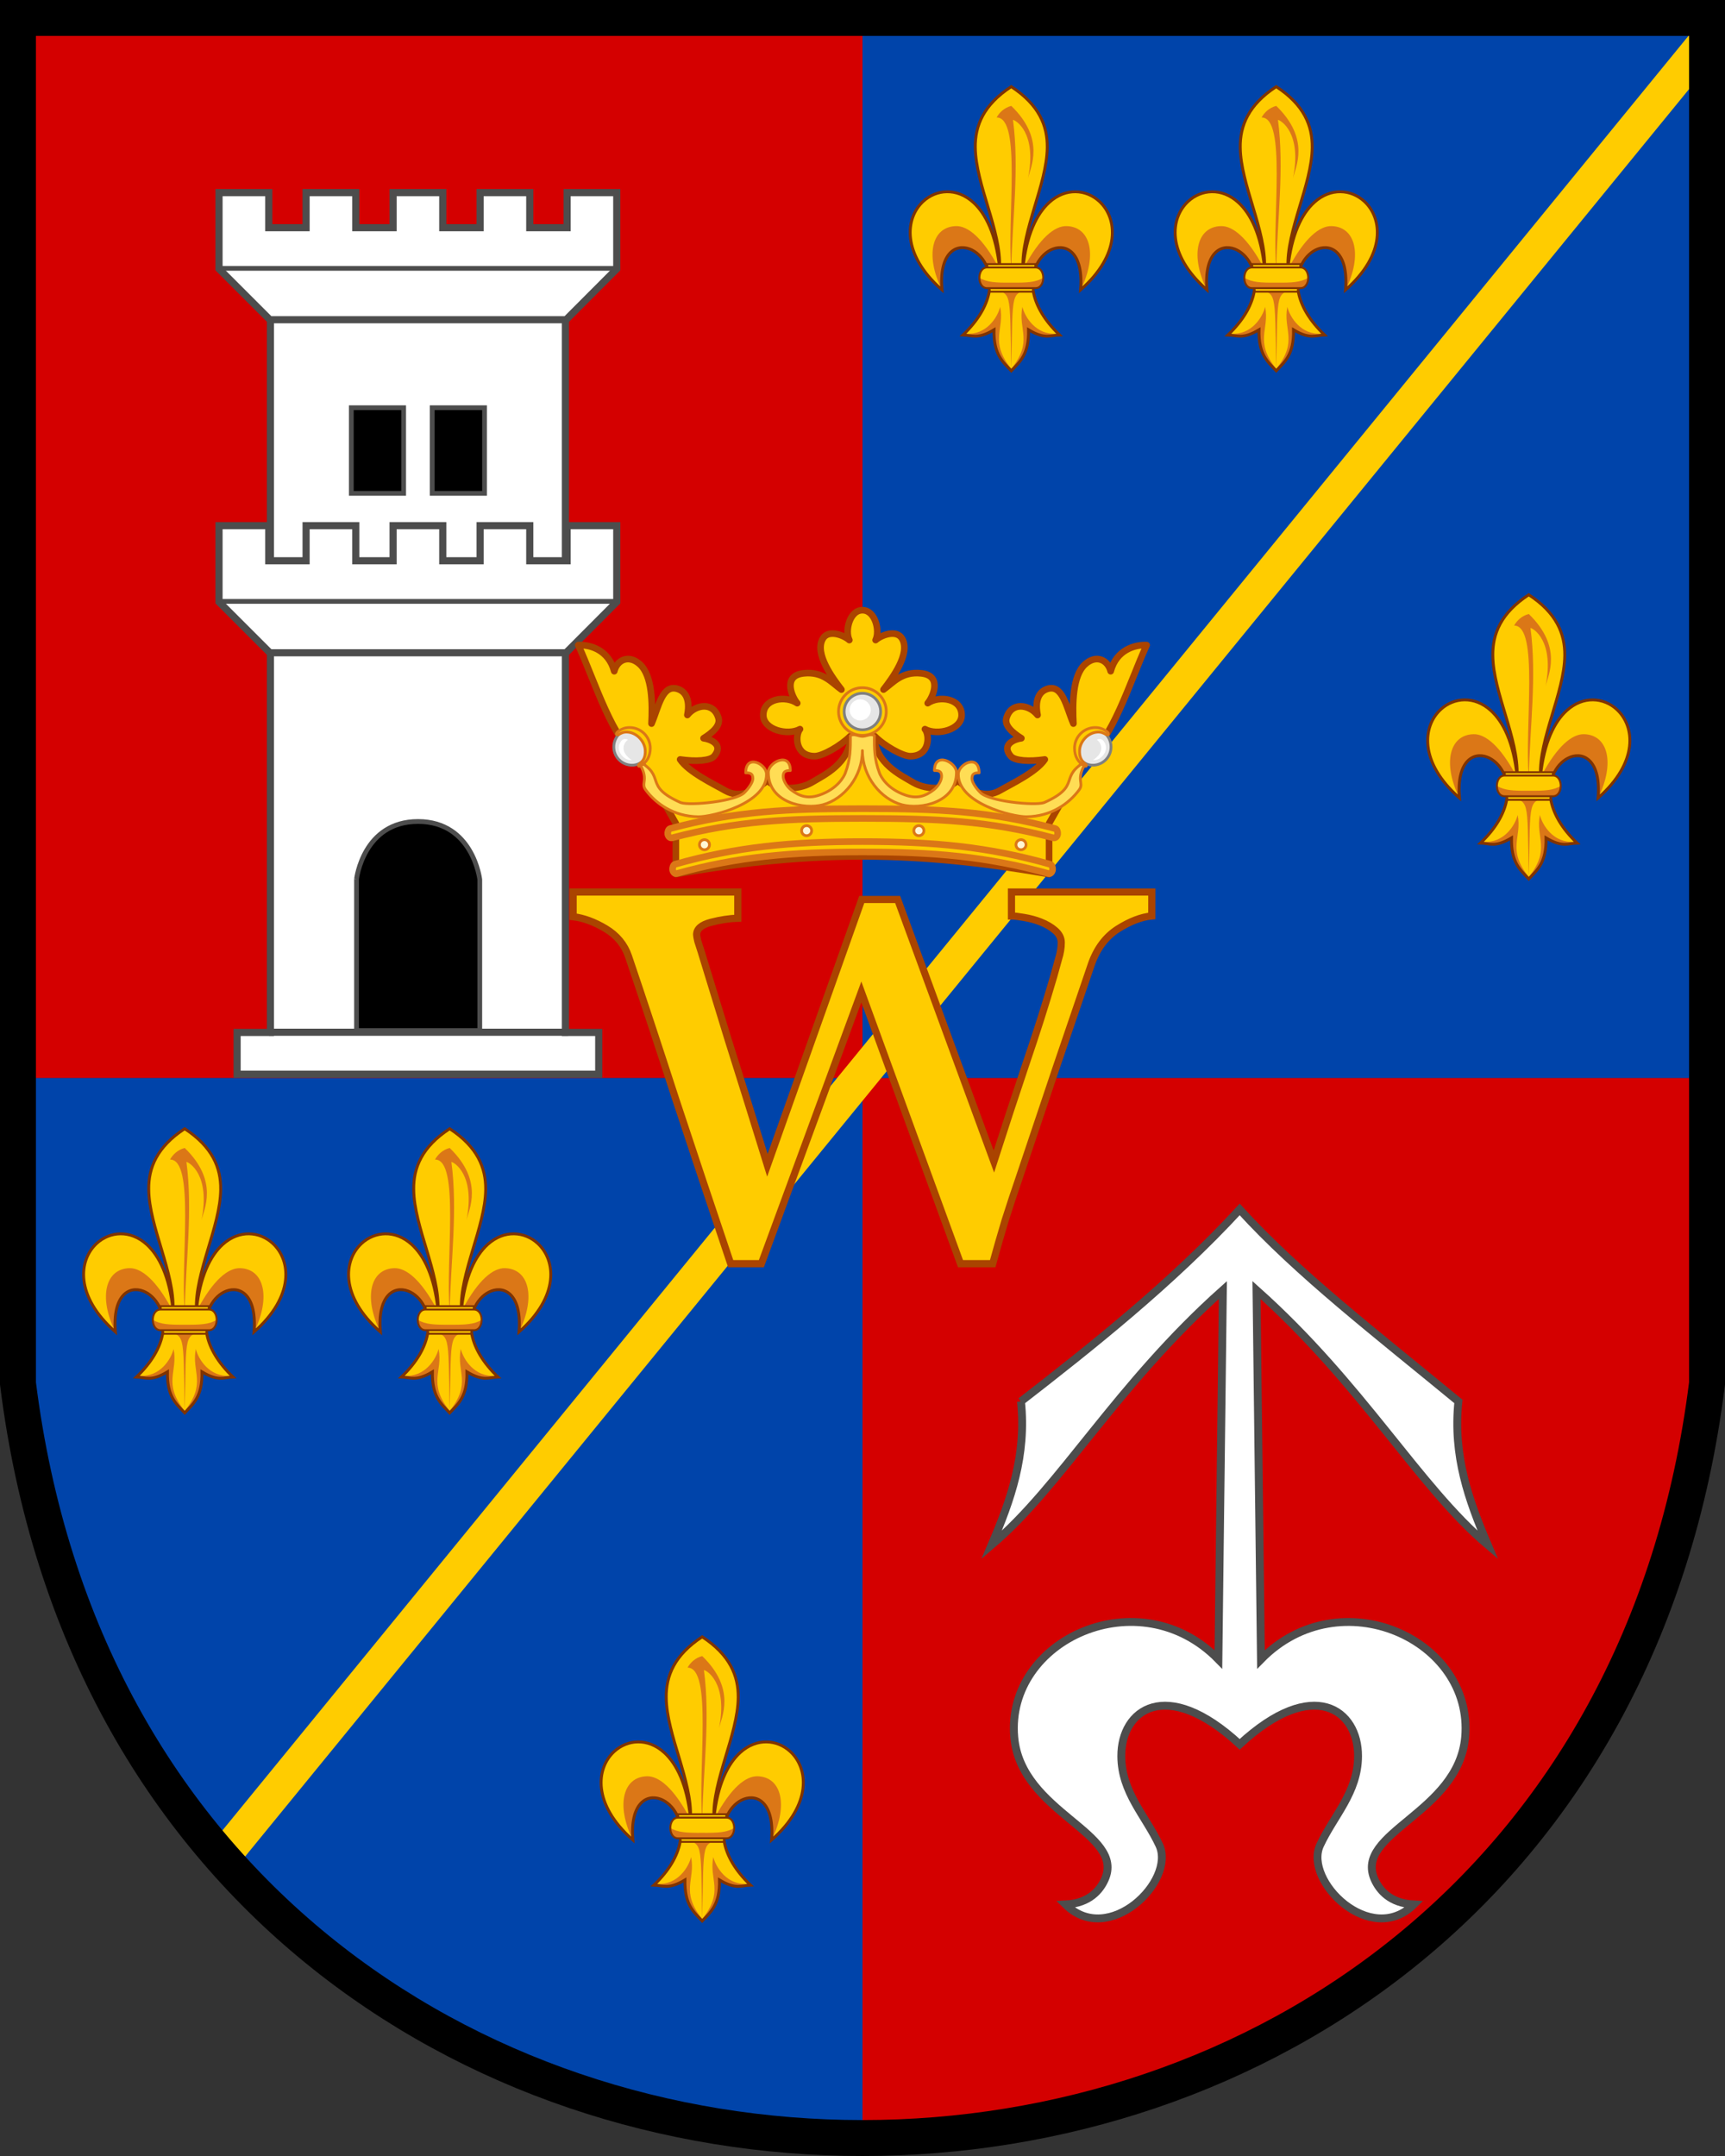<?xml version="1.0" encoding="UTF-8"?>
<svg width="480" height="600" version="1.1" xmlns="http://www.w3.org/2000/svg" xmlns:xlink="http://www.w3.org/1999/xlink">
	<rect width="100%" height="100%" fill="#333333" stroke="none"/>
	<path d="m5 5v380c35 280 435 280 470 0v-380z" fill="#04a"/>
	<path d="m5 5h235v295h-235z" fill="#d40000"/>
	<path d="m240 300v295c108.8 0 217.5-70 235-210v-85h-235z" fill="#d40000"/>
	<g transform="matrix(1.324 0 0 1.324 -82.31 34.78)">
		<path d="m119 34.14v156.6h-7v8.781h76v-8.781h-7v-156.6z" fill="#fff" stroke="#4d4d4d" stroke-width="1.5"/>
		<g id="e" fill="#fff" stroke="#4d4d4d">
			<path d="m108.2 14.22v16.03l10.69 10.69h62.24l10.66-10.69v-16.03h-10.44v7.375h-7.844v-7.375h-10.44v7.375h-7.844v-7.375h-10.44v7.375h-7.844v-7.375h-10.44v7.375h-7.844v-7.375z" stroke-width="1.5"/>
			<path d="m108.6 30.14h82.96"/>
		</g>
		<use y="70" xlink:href="#e"/>
		<path d="m153 59.43v18h11v-18zm-17 0v18h11v-18z" stroke="#4d4d4d"/>
		<path d="m118.7 190.7h62.88" stroke="#4d4d4d" stroke-width="1.5"/>
		<path d="m137.1 158.5v31.84h25.9v-31.75s-1.413-12.17-12.95-12.19c-11.54-0.021-12.95 12.1-12.95 12.1z" stroke="#4d4d4d"/>
	</g>
	<path d="m473.9 5-415.2 508.3 6.341 7.23 410-501.9z" fill="#fc0"/>
	<path d="m284.1 390c1.54 15.15-2.795 27.31-8.194 39.97 19.33-16.36 34.77-44.55 64.37-70.96l-1.241 102.8c-21.97-22.46-59.2-5.587-56.81 21.62 1.868 21.21 31.24 26.6 25.14 39.74-1.259 2.72-4.098 6.492-10.86 6.83 12 11.94 30.7-6.584 26.08-16.51-3.794-8.149-10.52-14.66-10.57-24.74-0.068-12.87 12.38-22.32 32.94-3.316 20.55-19.01 33.01-9.55 32.94 3.316-0.047 10.08-6.777 16.59-10.57 24.74-4.612 9.924 14.08 28.45 26.08 16.51-6.754-0.339-9.586-4.11-10.85-6.83-6.098-13.15 23.27-18.53 25.14-39.74 2.388-27.2-34.83-44.07-56.82-21.62l-1.24-102.8c29.6 26.42 45.04 54.6 64.37 70.96-5.395-12.66-9.736-24.82-8.191-39.96-22.92-18.89-44.68-35.63-60.86-53.43-19.06 20.7-41.85 38.67-60.87 53.43z" fill="#fff" stroke="#4d4d4d" stroke-miterlimit="8" stroke-width="2.192"/>
	<path d="m5 5v380c35 280 435 280 470 0v-380z" fill="none" stroke="#000" stroke-width="10"/>
	<g id="g4747">
		<g id="g4604" transform="matrix(.267 0 0 .267 45.03 300.3)">
			<path d="m300 51.74c-28.97 18.99-37.76 40.64-37.49 63.47 0.451 38.78 27.04 86.76 25.28 125.3-3.712-34.69-14.44-56.34-27.36-68.07-8.653-7.855-18.29-11.26-27.46-11.14-9.17 0.117-17.88 3.752-24.66 9.974-18.94 17.36-22.97 54.87 19.42 92.24-3.1-37.64 13.94-48.31 28.99-42.56 13.18 5.037 24.82 22.68 20.03 45.84-2.735 13.23-10.83 28.26-27.06 43.77 9.258 0.221 15.1 4.972 32.32-5.414-0.523 25.96 9.252 33.45 17.99 42.77 8.735-9.319 18.51-16.81 17.99-42.77 17.23 10.38 23.07 5.635 32.32 5.414-16.23-15.51-24.33-30.54-27.06-43.77-4.788-23.16 6.855-40.81 20.03-45.84 15.04-5.749 32.09 4.926 28.99 42.56 42.4-37.37 38.37-74.88 19.42-92.24-13.58-12.44-34.82-14.54-52.12 1.165-12.92 11.73-23.65 33.39-27.36 68.08-1.761-38.5 24.83-86.47 25.28-125.3 0.259-22.83-8.538-44.47-37.5-63.46z" fill="#fc0"/>
			<path d="m284.7 83.89c26.27-0.26 10.67 105.1 15.3 157.6 1.067-51.71 8.509-104.4 1.779-155.1 2.768 0.254 25.3 13.31 15.66 60.84 2.438-11.2 18.53-40.54-17.43-75.43-7.359 1.878-12.46 6.94-15.3 12.08zm2.073 156.4c-16.57-31.05-32.07-43.54-44.44-43.2-25 0.681-32.26 30.05-14.94 65.81-2.931-74.13 57.82-37.04 50.22-5.183zm-8.538 21.14c22.7 8.131 20.07-1.395 21.77 84.59 1.696-85.99-0.933-76.46 21.77-84.59zm69.09 47.86c-21.59 1.476-33.06-17.26-35.76-27.98-4.729 23.98 11.63 35.29-11.57 64.59 13.03-7.148 17.11-25.44 18.12-39.77 10.21 5.531 19.81 5.314 29.21 3.159zm-94.66 0c21.59 1.476 33.06-17.26 35.76-27.98 4.729 23.98-11.63 35.29 11.57 64.59-13.03-7.148-17.11-25.44-18.12-39.77-10.21 5.531-19.81 5.314-29.21 3.159zm60.56-69c16.57-31.05 32.07-43.54 44.44-43.2 25 0.681 32.26 30.05 14.94 65.81 2.402-71.65-54.6-40.94-50.22-5.183z" fill="#db7717"/>
			<path d="m262.5 115.2c0.451 38.78 27.04 86.76 25.28 125.3-3.712-34.69-14.44-56.34-27.36-68.07-8.653-7.855-18.29-11.26-27.46-11.14-9.17 0.117-17.88 3.752-24.66 9.974-18.94 17.36-22.97 54.87 19.42 92.24-3.1-37.64 13.94-48.31 28.99-42.56 13.18 5.037 24.82 22.68 20.03 45.84-2.735 13.23-10.83 28.26-27.06 43.77 9.258 0.221 15.1 4.972 32.32-5.414-0.523 25.96 9.252 33.45 17.99 42.77 8.735-9.319 18.51-16.81 17.99-42.77 17.23 10.38 23.07 5.635 32.32 5.414-16.23-15.51-24.33-30.54-27.06-43.77-4.788-23.16 6.855-40.81 20.03-45.84 15.04-5.749 32.09 4.926 28.99 42.56 42.4-37.37 38.37-74.88 19.42-92.24-13.58-12.44-34.82-14.54-52.12 1.165-12.92 11.73-23.65 33.39-27.36 68.08-1.761-38.5 24.83-86.47 25.28-125.3 0.259-22.83-8.538-44.47-37.5-63.47-28.96 18.99-37.76 40.63-37.49 63.46z" fill="none" stroke="#803300" stroke-width="3"/>
			<path d="m274.8 236.7 2.875 28.75h44.71l2.875-28.75z" fill="#fc0" stroke="#803300" stroke-width="2"/>
			<path d="m274.8 240.2c-10.71 0-10.71 21.56 0 21.56h50.46c10.71 0 10.71-21.56 0-21.56z" fill="#fc0"/>
			<path d="m266.8 251c0 5.391 2.678 10.78 8.034 10.78h50.46c5.356 0 8.034-5.391 8.034-10.78-8.171 4.759-16.83 5.138-33.26 5.032-16.43 0.106-25.09-0.272-33.26-5.032z" fill="#db7717"/>
			<path d="m274.8 240.2c-10.71 0-10.71 21.56 0 21.56h50.46c10.71 0 10.71-21.56 0-21.56z" fill="none" stroke="#803300" stroke-width="2"/>
		</g>
		<use transform="translate(-73.73)" xlink:href="#g4604"/>
		<use transform="translate(70.27 141.4)" xlink:href="#g4604"/>
	</g>
	<g transform="matrix(1.535 0 0 1.535 736.7 31.93)">
		<path d="m-323.6 89.83c-2.295-6e-3 -3.209 3.744-2.373 5.412-0.979-0.87-3.792-2.01-4.812-0.242-1.558 2.699 1.818 7.2 3.379 9.218-1.735-1.228-3.309-3.344-6.879-2.942-3.899 0.439-2.002 4.429-1.132 5.408-2.106-1.44-6.151-0.873-6.151 2.163 0 2.637 4.372 3.787 6.654 2.546-0.87 0.979-0.989 4.899 2.663 4.9 1.39 7.7e-4 4.689-1.852 6.465-3.649h0.121c-0.321 5.023-4.837 7.052-7.163 8.44-2.491 1.409-6.174 1.333-8.013-0.364-2.645 2.121-5.129 3.247-7.677 1.787-1.921-1.116-6.565-3.291-8.124-5.618 2.874 0.422 5.459 0.243 6.171-0.6 1.826-2.163-0.823-3.125-1.925-3.244 1.635-1.019 3.101-2.296 2.705-3.661-0.862-2.962-4.058-2.521-5.64-0.558 0.293-1.386 0.42-3.93-1.656-4.688-2.886-1.054-3.55 3.229-4.841 6.247 0.169-3.442 0.191-8.667-2.125-10.76-2.038-1.835-4.131-0.759-4.635 1.264-1.023-3.836-4.298-4.828-6.516-4.734 3.252 7.174 6.026 16.85 11.23 21.01l6.453 11.32v9.185c9.461-1.652 21.13-3.216 33.83-3.216s24.36 1.565 33.83 3.216v-9.185l6.453-11.32c5.203-4.164 7.977-13.84 11.23-21.01-2.219-0.094-5.495 0.898-6.516 4.734-0.504-2.023-2.596-3.1-4.635-1.264-2.315 2.085-2.294 7.314-2.125 10.76-1.291-3.018-1.956-7.301-4.841-6.247-2.076 0.759-1.949 3.303-1.656 4.688-1.582-1.962-4.778-2.403-5.64 0.558-0.397 1.365 1.071 2.642 2.705 3.661-1.101 0.119-3.749 1.081-1.925 3.244 0.712 0.844 3.297 1.023 6.171 0.6-1.561 2.328-6.206 4.502-8.124 5.618-2.549 1.46-5.032 0.334-7.677-1.787-1.84 1.697-5.523 1.772-8.013 0.364-2.326-1.387-6.841-3.416-7.163-8.44h0.121c1.776 1.797 5.075 3.65 6.465 3.649 3.653-3e-3 3.533-3.923 2.663-4.9 2.282 1.24 6.654 0.091 6.654-2.546 0-3.035-4.045-3.602-6.151-2.163 0.87-0.979 2.766-4.969-1.132-5.408-3.57-0.402-5.143 1.712-6.879 2.942 1.56-2.017 4.936-6.52 3.379-9.218-1.021-1.767-3.833-0.627-4.812 0.242 0.836-1.668-0.078-5.417-2.373-5.412z" fill="#fc0" stroke="#a40" stroke-linecap="round" stroke-linejoin="round" stroke-miterlimit="16" stroke-width="1.2"/>
		<path d="m-357.6 135.9c-0.302 0.098-0.45 0.659-0.404 0.984 0.059 0.416 0.369 0.797 0.749 0.69 11.09-3.1 20.93-3.923 33.69-3.923s22.6 0.824 33.69 3.923c0.38 0.108 0.69-0.274 0.749-0.69 0.046-0.325-0.102-0.885-0.404-0.984-11.25-3.188-21.14-4.123-34.04-4.123s-22.79 0.935-34.04 4.123zm34.04-10.09c-13.62 0-23 0.426-34.9 3.613-0.319 0.098-0.475 0.659-0.427 0.984 0.062 0.416 0.391 0.797 0.792 0.69 11.72-3.1 21.05-3.517 34.55-3.517s22.82 0.417 34.55 3.517c0.401 0.108 0.73-0.274 0.792-0.69 0.048-0.325-0.108-0.885-0.427-0.984-11.9-3.188-21.28-3.613-34.9-3.613z" fill="#fc0" stroke="#db7717" stroke-width="1.2"/>
		<path d="m-323.6 112.7c-0.728 7e-3 -1.51-0.572-2.184-0.13 0.045 2.286 0.011 4.315-0.918 6.779-0.225 0.598-1.363 2.871-4.721 4.007-2.117 0.717-3.619 0.193-5.135-0.98-0.838-0.649-1.458-1.8-1.401-2.514 0.036-0.449 0.092-1.019 1.295-0.962 0-3.506-3.993-1.505-3.993 0.332 0 5.488 6.501 6.778 9.89 5.869 3.83-1.027 7.163-5.102 7.163-9.817 0 4.714 3.332 8.788 7.163 9.817 3.391 0.909 9.89-0.381 9.89-5.869 0-1.837-3.993-3.839-3.993-0.332 1.204-0.057 1.26 0.513 1.295 0.962 0.058 0.714-0.562 1.865-1.401 2.514-1.516 1.172-3.018 1.696-5.135 0.98-3.356-1.136-4.495-3.408-4.721-4.007-0.929-2.463-0.964-4.494-0.918-6.779-0.674-0.442-1.456 0.137-2.184 0.13zm-40.74 4.38c2.318 3.559 0.44 3.959 1.451 5.321 1.837 2.473 5.042 4.82 9.542 4.877 2.526 0.032 12.47-2.427 12.36-7.751-0.035-1.835-3.766-3.72-3.766-0.213 1.204-0.057 1.26 0.511 1.295 0.96 0.058 0.714-0.789 1.893-1.547 2.636-1.593 1.562-9.688 2.394-11.51 1.812-7.02-3.12-2.424-4.678-7.834-7.642zm81.49 0c-5.411 2.963-0.815 4.521-7.834 7.642-1.829 0.581-9.922-0.251-11.51-1.812-0.757-0.742-1.604-1.921-1.547-2.636 0.036-0.449 0.092-1.017 1.295-0.96 0-3.506-3.73-1.623-3.766 0.213-0.103 5.324 9.842 7.783 12.36 7.751 4.504-0.057 7.709-2.405 9.542-4.877 1.011-1.362-0.868-1.762 1.451-5.321z" fill="#fd5" stroke="#db7717" stroke-linejoin="round" stroke-width=".5"/>
		<path d="m-332.8 129.8a0.911 0.911 0 0 1 -0.911 0.911 0.911 0.911 0 0 1 -0.911 -0.911 0.911 0.911 0 0 1 0.911 -0.911 0.911 0.911 0 0 1 0.911 0.911zm-18.52 2.544a0.911 0.911 0 0 1 -0.911 0.911 0.911 0.911 0 0 1 -0.911 -0.911 0.911 0.911 0 0 1 0.911 -0.911 0.911 0.911 0 0 1 0.911 0.911zm37.04-2.544a0.911 0.911 0 0 0 0.911 0.911 0.911 0.911 0 0 0 0.911 -0.911 0.911 0.911 0 0 0 -0.911 -0.911 0.911 0.911 0 0 0 -0.911 0.911zm18.52 2.544a0.911 0.911 0 0 0 0.911 0.911 0.911 0.911 0 0 0 0.911 -0.911 0.911 0.911 0 0 0 -0.911 -0.911 0.911 0.911 0 0 0 -0.911 0.911z" fill="#fff6d5" stroke="#db7717" stroke-width=".5"/>
		<circle cx="-323.6" cy="108.2" r="4.325" fill="none" stroke="#db7717" stroke-width=".5"/>
		<circle cx="-323.6" cy="108.2" r="3.31" fill="#e6e6e6" stroke="#808080" stroke-width=".5"/>
		<circle cx="-324" cy="107.9" r="1.915" fill="#fff" stroke-width=".5"/>
		<path d="m-362.4 115.5c-0.416 1.353-1.473 2.426-2.962 2.426-1.828 0-3.31-1.481-3.31-3.31s1.481-3.31 3.31-3.31c1.343 0.643 3.293 2.317 2.962 4.194z" fill="#e6e6e6" stroke="#808080" stroke-width=".5"/>
		<path d="m-365.8 111.1c-0.891 2.4e-4 -1.566 0.296-2.209 0.816-0.157 0.15-0.416 0.575 0.165 0.495 0.51-0.321 0.972-0.528 1.617-0.491 1.763 0.1 3.201 1.729 3.261 3.359 0.039 1.059-0.263 1.802-1.037 2.407-0.258 0.175-0.288 0.557 0.061 0.407 1.236-0.612 1.887-1.774 1.887-3.246 5.5e-4 -2.07-1.677-3.747-3.747-3.747z" fill="#fc0" stroke="#db7717" stroke-width=".5"/>
		<path d="m-366.1 113.3c-0.718-0.332-1.169 0.016-1.503 0.699-0.663 1.357 0.771 3.17 2.21 2.995-1.897-1.187-1.851-2.805-0.708-3.694z" fill="#fff" stroke-width="1.2"/>
		<path d="m-284.8 115.5c0.416 1.353 1.473 2.426 2.962 2.426 1.828 0 3.31-1.481 3.31-3.31s-1.481-3.31-3.31-3.31c-1.343 0.643-3.293 2.317-2.962 4.194z" fill="#e6e6e6" stroke="#808080" stroke-width=".5"/>
		<path d="m-281.4 111.1c0.891 2.4e-4 1.566 0.296 2.209 0.816 0.157 0.15 0.416 0.575-0.165 0.495-0.51-0.321-0.972-0.528-1.617-0.491-1.763 0.1-3.201 1.729-3.261 3.359-0.039 1.059 0.263 1.802 1.037 2.407 0.258 0.175 0.288 0.557-0.061 0.407-1.236-0.612-1.887-1.774-1.887-3.246-5.5e-4 -2.07 1.677-3.747 3.747-3.747z" fill="#fc0" stroke="#db7717" stroke-width=".5"/>
		<path d="m-281.1 113.3c0.718-0.332 1.169 0.016 1.503 0.699 0.663 1.357-0.771 3.17-2.21 2.995 1.897-1.187 1.851-2.805 0.708-3.694z" fill="#fff" stroke-width="1.2"/>
	</g>
	<use transform="translate(230,-290)" xlink:href="#g4747"/>
		<path fill="#fc0" stroke="#a40" stroke-width="2" aria-label="w" d="m320.5 254.9q-4.375 0.417-9.479 3.646-5 3.229-7.292 9.688-5.208 15.31-9.896 29.06-4.583 13.65-10.31 30.73-1.875 5.417-3.854 11.67-1.875 6.25-3.438 11.98h-8.958l-27.6-75.62-27.81 75.62h-8.542q-7.812-23.12-15.31-45.83-7.396-22.81-13.12-39.69-1.667-4.896-6.354-7.708t-9.062-3.333v-6.875h45.83v7.292q-3.438 0.104-7.5 1.146-3.958 1.042-3.958 3.438 0 0.417 0.312 1.771 0.417 1.354 0.938 2.917 3.333 10.94 7.5 24.48 4.271 13.44 10.94 35l26.25-73.96h10l26.77 72.92q4.479-13.96 8.854-26.98 4.479-13.12 7.812-24.58 0.729-2.708 1.354-4.896 0.729-2.292 0.729-4.479 0-1.875-1.667-3.333t-4.062-2.396q-2.083-0.833-4.583-1.25-2.396-0.417-3.542-0.417v-6.667h39.06z"/>
</svg>
